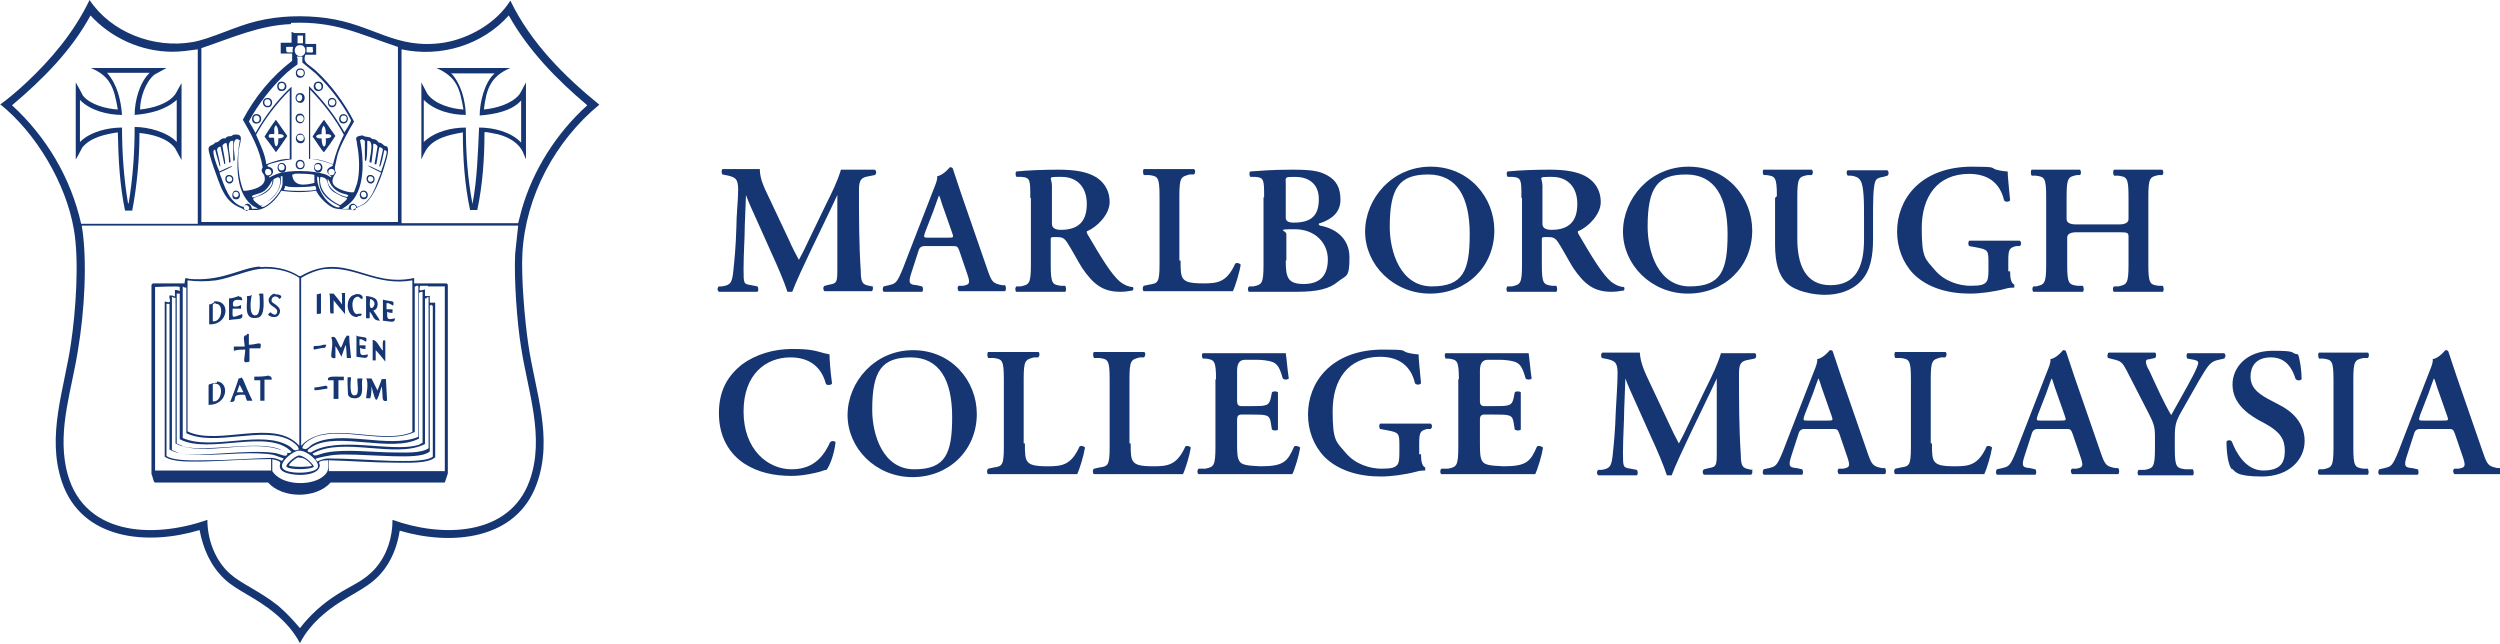 <?xml version="1.0" encoding="utf-8"?>
<svg xmlns="http://www.w3.org/2000/svg" fill="none" height="60" viewBox="0 0 233 60" width="233">
<g clip-path="url(#clip0_637_1038)">
<path d="M7.619 21.028C8.179 24.392 7.843 29.159 7.283 32.523C6.723 36.224 5.378 39.869 6.163 43.626C7.507 49.963 14.23 50.243 19.328 48.449C19.328 50.299 20.056 52.262 21.457 53.495C22.465 54.392 24.258 55.121 25.939 56.467C26.667 57.084 27.339 57.813 27.956 58.542C28.908 57.308 30.084 56.243 31.429 55.402C32.718 54.561 33.95 54.168 35.014 52.935C36.079 51.701 36.583 50.075 36.583 48.449C41.065 50.075 47.452 50.075 49.356 44.804C50.813 40.766 49.188 36.449 48.572 32.411C48.18 30.056 47.9 26.019 48.012 23.664C48.124 22.766 48.18 21.925 48.292 21.028H7.619ZM27.171 2.243C24.146 2.355 21.625 3.533 18.768 4.486V20.692H37.087V4.374C33.39 3.14 31.261 1.963 27.115 2.131V2.243H27.171ZM47.452 1.402C44.986 4.206 41.065 5.383 37.423 4.598V20.804H48.292C48.404 20.355 48.516 19.963 48.628 19.514C49.693 15.813 51.877 12.393 54.734 9.813C51.877 7.402 49.244 4.71 47.395 1.402M8.459 1.402C6.667 4.71 3.978 7.402 1.12 9.813C4.314 12.729 6.611 16.598 7.563 20.86H18.432V4.598C17.647 4.71 16.863 4.822 16.079 4.822C13.165 4.822 10.308 3.533 8.347 1.346M0 9.757C0.84 9.14 1.625 8.467 2.353 7.794C4.762 5.551 6.891 3.028 8.347 0C10.364 3.028 14.342 4.542 17.927 3.925C19.608 3.645 22.017 2.411 23.978 1.963C26.051 1.458 28.292 1.402 30.421 1.682C34.846 2.299 36.863 4.654 41.345 3.981C43.754 3.589 46.275 2.131 47.564 0.056C49.468 3.981 52.55 7.065 55.855 9.757C51.765 13.121 48.964 18.28 48.684 23.664C48.572 25.907 48.908 29.888 49.244 32.131C49.861 36.392 51.597 40.766 50.029 45.084C48.124 50.411 41.961 50.86 37.255 49.458C37.031 50.916 36.471 52.374 35.463 53.495C34.062 55.065 32.157 55.514 30.084 57.308C29.244 58.037 28.46 58.935 27.956 59.944C27.395 58.879 26.611 57.981 25.659 57.196C23.866 55.682 22.073 55.065 20.897 53.944C19.608 52.71 18.936 51.14 18.6 49.402C13.782 50.86 7.619 50.355 5.77 44.916C4.314 40.598 5.994 36.28 6.611 32.019C7.059 29.047 7.395 24.336 6.891 21.421C6.163 17.103 3.361 12.393 0 9.701" fill="#153573"/>
<path d="M32.83 19.122C32.662 19.122 32.662 19.514 32.83 19.57C33.334 19.738 33.278 18.953 32.83 19.122ZM22.858 19.122C22.521 19.234 22.858 19.851 23.138 19.57C23.362 19.402 23.138 19.066 22.858 19.122ZM26.555 17.327C26.555 17.439 26.555 17.552 26.443 17.664C26.443 17.832 29.412 17.832 29.468 17.664C29.468 17.552 29.468 17.439 29.356 17.327C28.74 17.439 28.068 17.439 27.451 17.439C26.835 17.439 26.891 17.383 26.555 17.327ZM30.533 16.767C30.533 17.832 32.27 18.449 32.382 18.337C32.662 18.112 32.045 18.112 31.709 17.944C30.701 17.495 30.701 16.654 30.533 16.71V16.767ZM25.379 16.767C25.379 16.767 25.099 17.439 24.65 17.776C24.146 18.168 23.306 18.112 23.53 18.393C23.53 18.505 25.491 17.832 25.379 16.823V16.767ZM29.86 16.486C29.636 17.72 30.701 18.673 31.709 19.122C32.774 18.281 32.27 18.505 31.821 18.281C31.597 18.168 31.317 18 31.093 17.888C30.197 17.215 30.869 16.598 29.86 16.486ZM25.995 16.486C25.827 16.542 25.659 16.598 25.491 16.71C25.491 17.159 25.267 17.552 24.93 17.832C23.978 18.617 22.858 18.168 24.258 19.178C24.875 18.897 25.659 18.281 25.939 17.664C26.051 17.439 26.275 16.542 25.939 16.542M29.636 16.43C29.412 16.43 29.636 18.056 30.757 18.953C31.149 19.29 31.709 19.458 31.653 19.234C31.653 19.122 30.141 18.673 29.805 17.383C29.692 16.935 29.805 16.43 29.636 16.486V16.43ZM26.275 16.43H26.163C26.163 16.542 26.387 17.552 25.323 18.505C24.875 18.897 23.978 19.234 24.482 19.29C24.875 19.29 26.219 18.056 26.331 17.159V16.43M27.395 16.262H27.227C27.34 17.439 28.404 17.271 29.3 17.047V16.318C29.3 16.206 27.62 16.15 27.395 16.206M30.813 15.757C30.477 15.813 30.533 16.43 30.981 16.318C31.317 16.262 31.261 15.645 30.813 15.757ZM24.875 15.757C24.594 15.813 24.65 16.486 25.099 16.318C25.435 16.262 25.323 15.645 24.875 15.757ZM33.782 12.954C33.782 12.954 33.614 13.01 33.558 13.066C33.894 14.692 34.006 17.103 32.998 18.505C32.27 19.514 31.261 19.514 32.494 19.458C32.494 18.953 33.054 18.785 33.278 19.29C34.678 18.897 35.015 17.271 35.519 16.094C33.894 15.309 33.838 15.14 35.519 15.982C35.631 15.645 36.135 14.243 36.023 14.075C36.023 14.075 35.855 13.963 35.799 14.019C35.799 14.075 35.463 15.869 35.351 15.477C35.463 14.972 35.575 14.467 35.687 13.963C35.687 13.795 35.407 13.682 35.351 13.739C35.239 14.243 35.183 14.804 35.071 15.309H34.903L35.183 13.682C35.183 13.514 34.903 13.346 34.791 13.402C34.791 13.963 34.678 14.58 34.623 15.14H34.454C34.342 14.916 35.015 13.01 34.23 13.122C34.23 13.626 34.23 15.421 34.006 14.916V13.122C34.006 13.122 33.838 13.01 33.726 12.954M22.129 12.954C21.457 12.954 22.017 14.86 21.849 14.972H21.737V13.122C20.897 13.01 21.625 14.86 21.457 15.14H21.345C21.345 14.524 21.233 13.963 21.121 13.346C20.953 13.29 20.785 13.458 20.729 13.57C20.729 13.795 21.177 15.645 20.897 15.252C20.785 14.748 20.673 14.187 20.561 13.682C20.393 13.626 20.225 13.851 20.225 13.963C20.225 14.075 20.729 15.925 20.449 15.421C20.337 14.916 20.169 14.467 20.056 13.963C19.552 13.851 20.337 15.757 20.449 15.982C22.073 15.197 22.073 15.365 20.449 16.094C20.897 17.271 21.345 18.953 22.69 19.29C22.914 18.785 23.418 18.953 23.474 19.458C24.482 19.458 23.922 19.458 23.474 19.122C21.849 17.832 22.017 14.916 22.353 13.066C22.353 13.066 22.185 13.01 22.129 12.954ZM28.908 8.411V14.804C29.636 14.804 30.365 15.028 31.037 15.309C31.261 14.355 31.597 13.458 32.045 12.561C31.205 10.991 30.141 9.645 28.908 8.355V8.411ZM27.003 8.411C25.771 9.645 24.706 11.047 23.866 12.561C24.258 13.458 24.706 14.355 24.818 15.309C25.547 15.028 26.219 14.804 27.003 14.804V8.411ZM27.732 5.383V6C27.395 6.224 27.059 6.505 26.779 6.729C25.435 7.963 24.034 9.701 23.194 11.327C23.418 11.664 23.642 12.056 23.81 12.393C24.706 10.823 25.827 9.309 27.171 8.075V14.86C26.779 14.86 25.211 15.197 24.986 15.365C24.706 15.589 25.379 15.477 25.435 15.869C25.547 16.43 24.93 16.374 25.099 16.542C25.323 16.43 25.547 16.318 25.827 16.206C27.003 15.813 29.188 15.869 30.365 16.262C30.645 16.374 30.925 16.654 30.869 16.43C30.757 16.374 30.701 16.262 30.589 16.206C30.197 15.589 31.149 15.533 31.037 15.365C30.869 15.197 29.188 14.748 28.796 14.804V8.019C30.085 9.309 31.205 10.767 32.102 12.337C32.214 12.168 32.718 11.383 32.718 11.215C31.933 9.645 30.701 8.075 29.412 6.841C29.02 6.505 28.572 6.168 28.18 5.832V5.271H27.676V5.383H27.732ZM28.572 4.374C28.572 4.542 28.572 4.71 28.572 4.879C29.188 4.879 29.244 5.047 29.132 4.374H28.46H28.516H28.572ZM26.667 4.374C26.667 4.991 26.667 4.879 27.284 4.879C27.171 4.262 27.676 4.374 26.667 4.374ZM27.956 4.206C27.227 4.206 27.34 5.383 28.124 5.215C28.628 5.103 28.572 4.15 27.956 4.206ZM27.732 3.309V4.038H28.236V3.309H27.732ZM27.451 3.084H28.46V4.094H29.468V5.103H28.46C28.18 5.888 28.74 5.944 29.468 6.617C30.869 7.907 32.102 9.589 32.998 11.327C32.494 12.168 31.765 13.458 31.485 14.355C31.373 14.748 31.317 15.14 31.205 15.589C31.205 15.757 31.205 15.925 31.317 16.094C31.317 16.15 30.757 16.71 31.093 17.215C31.373 17.664 32.774 18.056 32.998 17.888L33.278 17.103C33.558 16.038 33.502 14.58 33.278 13.458C33.278 12.954 32.886 12.729 33.782 12.617C34.118 12.841 34.454 12.673 34.678 12.954C35.127 12.954 35.239 13.234 35.295 13.29C35.687 13.29 35.687 13.626 36.023 13.626C36.415 13.851 35.911 15.14 35.799 15.589C35.519 16.542 34.847 18.281 34.118 18.897C33.726 19.234 33.278 19.29 32.886 19.57C32.27 19.458 31.765 19.57 31.149 19.402C30.533 19.178 29.748 18.393 29.468 17.776C28.404 17.944 27.34 17.944 26.219 17.776C25.771 18.561 24.93 19.458 23.978 19.57H22.746C22.521 19.346 22.297 19.346 22.241 19.29C21.401 18.897 21.009 18.337 20.617 17.495C20.393 16.991 19.384 14.243 19.44 13.851C19.44 13.514 19.888 13.57 20.056 13.29C20.561 13.234 20.449 12.841 21.009 12.897C21.177 12.617 21.513 12.729 21.569 12.673C21.569 12.673 21.681 12.617 21.737 12.561C22.858 12.393 22.353 13.178 22.241 14.075C22.129 15.309 22.241 16.654 22.69 17.776C22.802 17.832 24.986 17.608 24.65 16.43C24.65 16.206 24.202 16.038 24.482 15.589C24.202 13.907 23.474 12.617 22.634 11.159C23.754 9.028 25.323 7.122 27.227 5.664V4.991H26.163V3.982H27.171V2.972" fill="#153573"/>
<path d="M9.972 6.785C10.925 7.85 11.261 9.308 11.373 10.71C10.084 10.71 8.404 10.318 7.451 9.308V13.234C8.404 12.28 10.028 11.888 11.373 11.888C11.373 14.243 11.541 16.654 11.933 18.953H11.989C12.381 16.598 12.549 14.243 12.549 11.832C13.782 11.832 15.575 12.28 16.471 13.234V9.308C15.406 10.262 13.95 10.598 12.549 10.71C12.549 9.421 12.998 7.682 13.95 6.785H10.028M8.348 6.336H15.519C15.126 6.561 14.79 6.729 14.398 6.953C13.558 7.626 13.054 9.14 13.054 10.206C14.174 10.093 15.687 9.701 16.359 8.748C16.527 8.411 16.751 8.075 16.919 7.738V14.916C16.695 14.523 16.527 14.187 16.303 13.794C15.575 12.841 14.118 12.505 12.998 12.393C12.998 14.804 12.773 17.271 12.325 19.626H11.653C11.149 17.215 11.037 14.804 10.981 12.336C9.86 12.505 8.46 12.785 7.675 13.738C7.451 14.131 7.283 14.523 7.059 14.86V7.682C7.283 8.075 7.507 8.467 7.731 8.916C8.404 9.757 9.916 10.149 10.981 10.206C10.645 8.299 10.364 7.121 8.46 6.336" fill="#153573"/>
<path d="M42.017 6.785C42.969 7.794 43.362 9.308 43.418 10.71C42.073 10.71 40.505 10.318 39.496 9.308V13.234C40.505 12.28 42.017 11.888 43.418 11.888C43.418 14.299 43.586 16.654 44.034 19.009C44.482 16.654 44.538 14.243 44.65 11.888C45.995 11.888 47.619 12.28 48.572 13.29V9.364C47.675 10.374 46.051 10.654 44.706 10.766C44.706 9.589 45.154 7.626 46.107 6.841H42.129M40.449 6.336H47.563C45.715 7.121 45.322 8.299 45.098 10.206C46.219 10.093 47.675 9.701 48.404 8.804C48.628 8.467 48.796 8.075 49.02 7.682V14.804C48.796 14.636 48.852 13.178 46.387 12.505C46.219 12.505 45.21 12.224 45.154 12.336C45.154 14.748 44.986 17.215 44.482 19.57H43.81C43.306 17.215 43.138 14.748 43.138 12.336C41.905 12.561 40.449 12.841 39.72 13.963C39.552 14.243 39.384 14.579 39.272 14.86V7.682C39.44 8.019 39.664 8.411 39.832 8.748C40.505 9.701 42.073 10.149 43.194 10.206C42.858 8.243 42.577 7.178 40.672 6.336" fill="#153573"/>
<path d="M27.899 6.505C27.675 6.505 27.563 6.953 27.899 7.065C28.404 7.29 28.516 6.392 27.899 6.505ZM27.843 6.392C28.628 6.224 28.572 7.402 27.843 7.234C27.507 7.178 27.451 6.505 27.843 6.392Z" fill="#153573"/>
<path d="M26.219 7.739C25.939 7.739 25.882 8.187 26.107 8.299C26.611 8.524 26.723 7.682 26.219 7.739ZM26.107 7.626C26.891 7.458 26.891 8.636 26.107 8.467C25.77 8.411 25.714 7.739 26.107 7.626Z" fill="#153573"/>
<path d="M29.636 7.739C29.244 7.739 29.356 8.411 29.748 8.355C30.084 8.355 30.028 7.682 29.636 7.739ZM29.524 7.626C30.196 7.458 30.308 8.355 29.804 8.468C29.132 8.636 29.076 7.739 29.524 7.626Z" fill="#153573"/>
<path d="M27.956 8.804C27.508 8.804 27.564 9.533 27.956 9.421C28.236 9.365 28.236 8.804 27.956 8.804ZM27.844 8.692C28.516 8.524 28.572 9.533 28.012 9.589C27.451 9.589 27.395 8.804 27.844 8.692Z" fill="#153573"/>
<path d="M24.874 9.252C24.538 9.252 24.538 9.925 24.986 9.869C25.322 9.869 25.322 9.196 24.874 9.252ZM24.818 9.14C25.491 9.028 25.491 9.869 25.098 9.981C24.426 10.149 24.314 9.252 24.818 9.14Z" fill="#153573"/>
<path d="M30.925 9.252C30.645 9.252 30.532 9.701 30.813 9.813C31.317 10.037 31.429 9.196 30.925 9.252ZM30.813 9.14C31.541 8.972 31.541 10.149 30.813 9.981C30.477 9.869 30.477 9.252 30.813 9.14Z" fill="#153573"/>
<path d="M27.844 10.766C27.676 10.766 27.564 11.215 27.844 11.327C28.404 11.607 28.516 10.598 27.844 10.766ZM27.844 10.598C28.516 10.486 28.516 11.439 28.012 11.495C27.451 11.495 27.395 10.71 27.844 10.598Z" fill="#153573"/>
<path d="M23.866 10.766C23.53 10.766 23.53 11.439 23.978 11.383C24.314 11.327 24.258 10.71 23.866 10.766ZM23.754 10.654C24.426 10.486 24.538 11.383 24.034 11.495C23.362 11.664 23.362 10.766 23.754 10.654Z" fill="#153573"/>
<path d="M31.989 10.766C31.709 10.766 31.653 11.215 31.877 11.327C32.381 11.551 32.493 10.71 31.989 10.766ZM31.877 10.654C32.605 10.486 32.605 11.664 31.877 11.495C31.485 11.383 31.541 10.766 31.877 10.654Z" fill="#153573"/>
<path d="M25.715 11.663C25.379 12 25.715 12.448 25.491 12.505C25.491 12.505 24.986 12.392 25.043 12.729C25.043 12.953 25.491 12.729 25.547 12.897C25.547 13.962 25.995 13.794 25.939 12.897C26.611 12.897 26.611 12.448 25.939 12.505C25.939 12.168 25.939 11.944 25.715 11.663ZM25.715 11.159C26.051 11.663 26.443 12.168 26.779 12.673C26.443 13.177 26.107 13.682 25.715 14.187C25.379 13.682 24.986 13.177 24.65 12.729C24.986 12.224 25.323 11.663 25.715 11.159Z" fill="#153573"/>
<path d="M30.196 11.663C29.972 11.944 29.972 12.112 29.972 12.505C29.3 12.505 29.3 12.953 29.972 12.897C29.972 13.906 30.476 13.906 30.364 12.897C31.037 12.897 31.037 12.448 30.364 12.505C30.364 12.168 30.364 11.944 30.14 11.663H30.196ZM30.196 11.159C30.532 11.663 30.925 12.168 31.261 12.673C30.925 13.177 30.588 13.682 30.196 14.187C30.084 14.187 29.244 12.841 29.132 12.729C29.468 12.224 29.804 11.663 30.196 11.159Z" fill="#153573"/>
<path d="M27.9 12.561C27.62 12.561 27.564 13.009 27.9 13.122C28.404 13.346 28.516 12.449 27.9 12.561ZM27.956 12.449C28.46 12.449 28.572 13.234 28.124 13.346C27.451 13.458 27.395 12.505 27.956 12.449Z" fill="#153573"/>
<path d="M27.955 15.028C27.563 15.028 27.619 15.757 28.067 15.645C28.404 15.589 28.348 14.972 27.955 15.028ZM27.843 14.916C28.46 14.748 28.572 15.645 28.123 15.757C27.451 15.925 27.395 15.028 27.843 14.916Z" fill="#153573"/>
<path d="M26.107 15.308C25.882 15.364 25.882 15.981 26.331 15.869C26.667 15.813 26.555 15.14 26.107 15.308ZM26.163 15.196C26.779 15.084 26.835 16.037 26.331 16.093C25.77 16.093 25.714 15.308 26.163 15.196Z" fill="#153573"/>
<path d="M29.524 15.309C29.188 15.365 29.3 15.981 29.692 15.869C30.029 15.813 29.973 15.196 29.524 15.309ZM29.524 15.196C30.309 15.028 30.141 16.318 29.524 16.038C29.132 15.869 29.244 15.252 29.524 15.196Z" fill="#153573"/>
<path d="M21.345 16.43C21.009 16.43 21.065 17.047 21.457 16.934C21.737 16.878 21.681 16.43 21.345 16.43ZM21.233 16.318C21.849 16.205 21.905 16.991 21.457 17.103C20.953 17.159 20.841 16.43 21.233 16.318Z" fill="#153573"/>
<path d="M34.51 16.43C34.174 16.43 34.23 17.047 34.622 16.934C34.902 16.878 34.846 16.43 34.51 16.43ZM34.398 16.318C35.014 16.205 35.07 16.991 34.622 17.103C34.118 17.159 34.006 16.43 34.398 16.318Z" fill="#153573"/>
<path d="M21.905 17.888C21.569 17.944 21.793 18.561 22.129 18.337C22.353 18.224 22.241 17.776 21.905 17.888ZM21.905 17.776C22.521 17.664 22.521 18.729 21.905 18.561C21.569 18.561 21.569 17.832 21.905 17.776Z" fill="#153573"/>
<path d="M33.782 17.888C33.502 18 33.67 18.505 34.006 18.392C34.286 18.28 34.118 17.776 33.782 17.888ZM33.782 17.776C34.342 17.663 34.454 18.448 34.006 18.561C33.446 18.673 33.39 17.888 33.782 17.776Z" fill="#153573"/>
<path d="M25.378 42.841V43.907C26.219 45.252 28.908 45.309 30.028 44.468C30.701 43.963 30.588 43.682 30.588 42.897C29.412 42.897 29.804 43.234 29.804 43.346C29.804 44.58 26.555 44.411 26.163 43.739C25.826 43.178 26.667 43.066 25.322 42.785H25.378V42.841ZM27.843 42C27.339 42 25.995 43.066 26.331 43.626C26.667 44.243 29.524 44.187 29.636 43.514C29.748 42.953 28.572 41.944 27.843 42ZM40.281 28.374C40.281 28.374 40.168 28.374 40.056 28.486V42.056C40.056 42.168 39.44 42.393 39.328 42.393C37.703 42.785 33.334 42.224 31.205 42.393C30.981 42.393 29.412 42.673 29.412 42.785C29.412 42.897 29.524 42.897 29.58 43.01C29.58 43.01 30.084 42.729 30.588 42.729C32.549 42.729 34.566 42.897 36.527 42.953C37.591 42.953 39.664 43.066 40.337 42.561V28.486H40.224V28.374H40.281ZM15.518 28.374V42.505C16.303 43.01 18.207 42.897 19.328 42.897C21.289 42.897 23.305 42.729 25.266 42.673C25.77 42.673 26.219 42.953 26.275 42.953C26.275 42.953 26.387 42.841 26.443 42.729L25.49 42.393C23.698 42.056 20.896 42.393 18.992 42.393C18.039 42.393 16.583 42.393 15.798 41.888V28.318H15.462M39.776 27.813H39.608V41.383C36.919 42.785 31.933 40.654 29.132 42.281C29.3 42.673 29.748 42.281 30.476 42.168C32.269 41.832 34.846 42.168 36.695 42.168C37.647 42.168 39.216 42.281 39.944 41.776V27.701H39.776M16.023 27.813V41.944C16.247 42.056 16.471 42.112 16.695 42.224C18.488 42.673 23.137 41.832 25.658 42.224C26.219 42.337 26.779 42.729 26.779 42.224C23.978 40.598 18.992 42.729 16.359 41.327V27.757C16.247 27.757 16.134 27.757 16.023 27.645M16.471 27.253V41.327C16.695 41.439 16.919 41.495 17.087 41.608C19.16 42.168 23.642 41.103 25.826 41.776C26.387 41.944 26.835 42.449 27.171 42.112C25.042 39.869 19.496 42.393 16.751 40.935V27.365H16.415M39.384 27.196C39.272 27.196 39.16 27.196 39.048 27.309V40.879C36.471 42.224 31.485 40.206 29.132 41.608C28.74 41.832 28.404 42.112 28.964 42.168C31.429 40.598 36.471 42.168 38.88 41.495C39.048 41.495 39.216 41.327 39.384 41.271V27.14V27.196ZM38.768 26.692H38.656V40.262C35.967 41.495 32.101 39.757 29.412 40.711C29.02 40.879 28.18 41.327 28.18 41.776C28.628 42 28.74 41.664 29.076 41.439C31.653 39.925 36.191 41.888 38.992 40.711V26.636H38.768V26.692ZM17.031 26.692V40.823C19.832 42.056 24.426 39.981 27.003 41.608C27.339 41.832 27.339 42.112 27.843 41.888C27.843 41.552 27.339 41.215 27.059 41.047C24.538 39.645 20.056 41.664 17.367 40.374V26.804C17.255 26.804 17.143 26.804 17.031 26.692ZM39.888 26.636H39.16C38.992 27.196 39.16 27.084 39.608 26.972V27.589C39.776 27.589 39.944 27.589 40.056 27.589V28.206C40.224 28.206 40.392 28.206 40.561 28.206V42.617C39.888 43.234 37.928 43.122 36.863 43.122C34.79 43.122 32.717 42.953 30.645 42.897V43.907H41.457V26.692H39.888M14.454 26.636V43.851H25.266V42.785C23.193 42.785 21.121 42.953 19.048 43.01C17.927 43.01 16.134 43.122 15.35 42.561V28.094C16.191 28.374 15.686 27.813 15.798 27.533C15.966 27.533 16.134 27.533 16.303 27.645V27.028C16.471 27.028 16.583 27.028 16.751 27.14V26.748C16.695 26.636 14.678 26.748 14.398 26.748M30.476 25.066C29.748 25.066 28.684 25.514 28.067 25.907V41.552C30.42 38.972 35.406 41.552 38.432 40.262V26.131C35.126 26.692 33.166 24.841 30.476 25.066ZM24.202 25.066C23.081 25.178 21.513 25.907 20.112 26.131C19.216 26.243 18.319 26.243 17.479 26.131V40.206C20.336 41.608 25.602 38.916 27.899 41.552V25.907C26.891 25.178 25.434 24.953 24.202 25.066ZM24.258 24.897C25.49 24.785 26.891 25.066 27.899 25.738H28.011C32.157 23.327 34.342 26.86 38.6 25.907V26.411C39.608 26.411 40.617 26.411 41.625 26.411C41.625 26.411 41.625 26.411 41.737 26.524V44.131C41.625 44.411 41.569 44.692 41.457 44.972H30.813C29.468 46.486 26.331 46.486 24.986 44.972H14.454C14.286 44.972 14.23 44.355 14.118 44.187V26.524C14.118 26.524 14.174 26.524 14.23 26.411C15.238 26.411 16.191 26.411 17.199 26.411C17.311 25.626 17.143 26.019 18.095 26.019C20.896 26.131 22.521 24.953 24.202 24.841" fill="#153573"/>
<path d="M31.821 27.309H32.157C32.157 27.982 32.157 28.654 32.157 29.271C32.157 29.271 31.149 28.094 31.093 27.982V29.215H30.813C30.701 29.103 30.813 27.645 30.701 27.365H31.093C31.373 27.701 31.653 28.038 31.877 28.374V27.421" fill="#153573"/>
<path d="M24.202 27.364H24.538C24.538 27.925 24.762 29.439 24.034 29.607C22.633 29.888 23.081 28.43 23.025 27.589C23.193 27.589 23.361 27.589 23.474 27.476C23.361 27.869 23.137 29.551 23.866 29.383C24.314 29.271 24.202 28.037 24.202 27.701C24.202 27.364 24.034 27.42 24.202 27.364Z" fill="#153573"/>
<path d="M29.804 27.365H29.916V29.215C29.916 29.215 29.524 29.327 29.524 29.215V27.421C29.636 27.421 29.748 27.421 29.86 27.309" fill="#153573"/>
<path d="M25.603 27.42C25.939 27.42 26.499 27.532 26.051 27.869C25.659 27.364 25.21 27.757 25.323 28.093C25.323 28.262 26.443 28.598 25.995 29.327C25.715 29.776 24.986 29.439 24.986 29.327C24.986 29.327 25.098 29.159 25.21 29.103C25.21 29.103 25.715 29.607 25.827 29.103C25.939 28.598 24.986 28.598 25.042 27.925C25.042 27.701 25.378 27.364 25.603 27.364" fill="#153573"/>
<path d="M33.11 27.421C33.838 27.308 33.894 27.813 33.726 27.869C33.614 27.869 33.502 27.701 33.39 27.645C32.606 27.645 32.774 29.159 33.222 29.271C33.334 29.271 33.95 29.103 33.614 29.439C33.502 29.439 33.39 29.439 33.278 29.551C32.157 29.551 32.157 27.589 33.054 27.477" fill="#153573"/>
<path d="M34.51 27.869C34.286 29.215 34.958 28.654 34.902 28.262C34.902 28.093 34.678 27.869 34.51 27.869ZM34.062 27.589C34.342 27.589 34.902 27.701 35.07 27.925C35.294 28.206 35.239 28.879 34.79 28.935C35.014 29.271 35.239 29.552 35.407 29.888C34.734 29.888 34.846 29.439 34.454 29.047V29.664H34.118V27.645" fill="#153573"/>
<path d="M22.297 27.645C22.577 27.645 22.577 27.925 22.577 27.981C22.577 28.038 21.513 27.645 21.737 28.542C22.129 28.654 22.409 28.43 22.465 28.43V28.766C22.465 28.766 21.737 28.766 21.681 28.766C21.681 29.664 21.513 29.664 22.577 29.271C22.689 29.888 22.185 29.664 21.345 29.832V27.813C21.625 27.813 21.961 27.701 22.241 27.589" fill="#153573"/>
<path d="M35.687 27.925C36.471 28.149 36.807 27.925 36.639 28.486C36.415 28.374 36.247 28.206 36.023 28.262V28.822H36.583V29.159C36.415 29.159 36.247 29.159 36.079 29.047C36.079 29.776 36.079 29.832 36.807 29.663C36.807 30.168 36.415 29.944 35.687 29.888V27.869" fill="#153573"/>
<path d="M20.112 28.262C20 28.262 19.944 28.262 19.832 28.374V29.944C20.729 30.056 20.897 28.262 20.112 28.318V28.262ZM19.944 28.093C21.569 27.925 21.289 30.336 19.496 30.224V28.374C19.664 28.374 19.832 28.262 20 28.149H19.944V28.093Z" fill="#153573"/>
<path d="M22.97 31.122H23.194C23.194 31.458 23.194 31.794 23.194 32.131C23.978 32.131 24.482 31.682 24.258 32.467H23.25V33.701C22.521 33.925 22.801 33.589 22.857 32.58C22.521 32.58 22.185 32.58 21.793 32.692V32.299H22.801C22.801 31.738 22.521 31.234 23.026 31.234" fill="#153573"/>
<path d="M32.325 31.29H32.549C32.549 31.962 32.661 32.635 32.717 33.364H32.325C32.213 31.794 32.325 31.85 31.821 33.252C31.653 32.916 31.485 32.579 31.261 32.243V33.364C31.261 33.364 30.925 33.477 30.869 33.196C30.869 32.691 31.093 31.906 30.869 31.458C31.317 31.177 31.373 31.85 31.765 32.411C31.933 32.243 32.101 31.458 32.269 31.402V31.29H32.325Z" fill="#153573"/>
<path d="M33.166 31.29C33.95 31.514 34.286 31.29 34.118 31.851C33.894 31.739 33.726 31.57 33.502 31.626V32.187H34.062C34.062 32.355 34.062 32.411 34.062 32.524C33.894 32.524 33.726 32.524 33.558 32.411C33.558 33.084 33.558 33.197 34.286 33.028C34.286 33.533 33.894 33.309 33.221 33.253V31.234" fill="#153573"/>
<path d="M34.734 31.682C35.127 31.682 35.351 32.355 35.687 32.691C35.687 32.523 35.575 31.346 35.911 31.794V33.701C35.631 33.364 35.351 32.972 35.014 32.635V33.589C34.902 33.589 34.846 33.589 34.734 33.589C34.734 33.477 34.734 32.019 34.734 31.738" fill="#153573"/>
<path d="M30.084 32.131H30.42L30.308 32.411C29.972 32.411 29.636 32.523 29.3 32.58C29.188 32.58 29.188 32.299 29.3 32.243C29.58 32.243 29.86 32.243 30.14 32.131" fill="#153573"/>
<path d="M25.042 35.047C25.378 35.047 25.322 35.383 25.322 35.383H24.65V37.346H24.258V35.439H23.698V35.103C24.146 35.103 24.65 35.103 25.098 34.991L25.042 35.047Z" fill="#153573"/>
<path d="M31.653 35.103H32.045V35.439H31.541C31.541 36 31.541 36.561 31.541 37.178H31.093V35.439C30.925 35.439 30.757 35.439 30.589 35.439C30.421 35.047 31.037 35.103 31.597 35.103H31.653Z" fill="#153573"/>
<path d="M32.381 35.159H32.718C32.718 35.327 32.437 37.234 33.222 36.785C33.502 36.617 33.222 35.383 33.334 35.271C33.334 35.271 33.726 35.271 33.782 35.271C33.614 35.888 34.062 37.01 33.166 37.122C32.942 37.122 32.549 37.122 32.437 36.785C32.437 36.617 32.325 35.103 32.437 35.103L32.381 35.159Z" fill="#153573"/>
<path d="M22.353 35.832C22.241 36.056 22.185 36.336 22.073 36.561H22.689L22.353 35.888M22.521 35.215L22.634 35.327C22.914 36 23.194 36.673 23.53 37.346H23.026C22.746 36.785 23.026 36.785 22.521 36.785C21.401 36.785 22.297 37.514 21.457 37.458C21.737 36.729 22.017 36 22.241 35.271C22.241 35.271 22.409 35.271 22.521 35.159" fill="#153573"/>
<path d="M34.622 35.271L35.183 36.392C35.295 36.056 35.463 35.72 35.575 35.327H35.967L36.079 37.346C35.463 37.514 35.743 36.897 35.575 36C35.071 37.626 35.071 37.738 34.622 36C34.622 36.392 34.622 36.729 34.51 37.121H34.118C34.118 37.009 34.398 35.551 34.118 35.271H34.566" fill="#153573"/>
<path d="M20.056 35.719C20.056 35.719 19.944 35.719 19.832 35.832V37.402C20.729 37.57 20.896 35.607 20 35.776H20.056V35.719ZM20.168 35.551C21.401 35.551 21.289 37.738 19.44 37.738V35.888C19.44 35.776 20.112 35.663 20.224 35.663V35.551H20.168Z" fill="#153573"/>
<path d="M30.309 35.944C30.589 35.944 30.533 36.224 30.477 36.224C30.309 36.224 29.356 36.449 29.3 36.336V36.112C29.636 36.112 29.973 36 30.365 35.944" fill="#153573"/>
<path d="M27.843 42.617C27.619 42.617 26.835 43.29 26.947 43.402C27.451 43.57 29.02 43.514 29.076 43.402C28.852 43.066 28.292 42.561 27.9 42.673M27.843 42.449C28.404 42.449 29.3 43.346 29.244 43.514C28.852 43.794 27.003 43.794 26.723 43.514C26.499 43.346 27.507 42.505 27.843 42.449Z" fill="#153573"/>
<path d="M81.233 26.635C81.401 26.635 81.401 27.084 81.233 27.14H76.864C76.751 27.14 76.639 26.747 76.864 26.635L77.312 26.523C77.984 26.411 78.04 26.299 78.04 25.121V18.168C77.592 19.121 77.368 19.626 77.032 20.299L75.575 23.327C75.015 24.505 74.118 26.411 73.838 27.196C73.782 27.196 73.502 27.196 73.39 27.196C73.11 26.299 72.382 24.617 71.99 23.776L70.533 20.523C70.197 19.794 69.693 18.673 69.525 18.168L69.412 21.084C69.412 22.149 69.3 23.663 69.3 25.065C69.3 26.467 69.3 26.467 70.029 26.579L70.589 26.691C70.701 26.804 70.701 27.14 70.589 27.196H67.004C66.835 27.084 66.835 26.804 67.004 26.691H67.284C68.124 26.579 68.236 26.299 68.348 25.233C68.46 24.168 68.572 23.047 68.628 21.252C68.628 20.075 68.796 18.673 68.796 17.663C68.796 16.654 68.516 16.542 67.9 16.374L67.34 16.262C67.228 16.149 67.228 15.813 67.34 15.757H70.813C70.813 16.766 71.317 17.663 71.766 18.617L73.614 22.542C73.726 22.822 74.231 23.832 74.455 24.224C74.735 23.72 75.015 23.159 75.407 22.318L76.976 19.065C77.536 17.944 78.04 16.934 78.376 15.813H81.513C81.681 15.869 81.738 16.205 81.513 16.318L80.953 16.43C80.225 16.542 80.057 16.822 80.057 17.72C80.057 20.243 80.057 22.766 80.225 25.29C80.225 26.411 80.449 26.523 81.009 26.635L81.513 26.747L81.177 26.635H81.233Z" fill="#153573"/>
<path d="M86.164 22.935C85.865 22.935 85.678 23.084 85.603 23.383L84.931 25.458C84.595 26.467 84.819 26.523 85.435 26.579L85.939 26.692C86.052 26.804 86.052 27.14 85.939 27.196H82.354C82.242 27.084 82.242 26.86 82.354 26.692L82.858 26.579C83.362 26.467 83.531 26.355 83.811 25.794C84.035 25.346 84.315 24.617 84.651 23.72L87.004 17.664C87.228 17.103 87.396 16.71 87.34 16.43C87.956 16.318 88.517 15.589 88.517 15.589C88.629 15.589 88.741 15.589 88.797 15.701C89.077 16.486 89.301 17.271 89.581 18.056L92.046 25.178C92.438 26.299 92.55 26.411 93.391 26.579H93.671C93.783 26.748 93.783 27.028 93.671 27.14H89.357C89.245 27.028 89.189 26.748 89.357 26.636H89.749C90.365 26.523 90.421 26.411 90.197 25.682L89.413 23.383C89.245 22.935 89.189 22.935 88.741 22.935H86.164ZM88.349 22.15C88.853 22.15 88.909 22.15 88.741 21.701L88.012 19.626C87.676 18.729 87.62 18.337 87.508 18.224C87.452 18.337 87.284 18.841 87.004 19.626L86.22 21.645C86.052 22.15 86.108 22.15 86.5 22.15H88.349Z" fill="#153573"/>
<path d="M96.023 18.392C96.023 16.766 96.023 16.542 95.183 16.486H94.735C94.623 16.318 94.623 16.037 94.735 15.981C95.799 15.869 97.256 15.813 98.657 15.813C100.057 15.813 101.122 15.981 101.906 16.374C102.802 16.822 103.419 17.663 103.419 18.841C103.419 20.019 102.186 21.196 101.346 21.533C101.234 21.533 101.29 21.701 101.346 21.813C102.69 24.112 103.587 25.57 104.371 26.243C104.875 26.635 105.323 26.748 105.547 26.748C105.659 26.748 105.659 27.028 105.547 27.084C105.323 27.084 105.043 27.196 104.427 27.196C102.802 27.196 101.906 26.523 100.841 24.953C100.393 24.224 99.889 23.271 99.497 22.654C99.161 22.149 98.993 22.093 98.433 22.093C97.872 22.093 97.928 22.093 97.928 22.486V24.673C97.928 26.467 98.096 26.523 98.881 26.635H99.273C99.385 26.804 99.385 27.14 99.273 27.196H94.735C94.623 27.196 94.567 26.804 94.735 26.692H95.127C95.912 26.523 96.079 26.467 96.079 24.673V18.448H96.023V18.392ZM98.04 20.86C98.04 21.233 98.32 21.421 98.881 21.421C100.561 21.421 101.29 20.579 101.29 19.009C101.29 17.439 100.393 16.486 98.937 16.486C97.48 16.486 98.04 16.486 98.04 17.327V20.86Z" fill="#153573"/>
<path d="M110.029 24.28C110.029 25.121 110.029 25.738 110.309 26.018C110.534 26.243 110.814 26.411 112.158 26.411C113.503 26.411 114.343 26.299 115.127 24.561C115.296 24.448 115.576 24.561 115.632 24.673C115.52 25.402 115.127 26.691 114.903 27.14H106.612C106.5 27.14 106.444 26.747 106.612 26.635L107.116 26.523C107.9 26.411 108.069 26.355 108.069 24.617V18.28C108.069 16.486 107.9 16.43 107.116 16.318H106.612C106.5 16.149 106.5 15.813 106.612 15.757H111.262C111.43 15.813 111.43 16.149 111.262 16.262H110.87C110.085 16.486 109.917 16.486 109.917 18.28V24.28H110.029Z" fill="#153573"/>
<path d="M117.816 18.392C117.816 16.766 117.816 16.542 116.976 16.486H116.528C116.416 16.318 116.416 16.037 116.528 15.981C117.312 15.925 118.545 15.813 120.393 15.813C122.242 15.813 122.97 15.925 123.755 16.374C124.539 16.822 124.931 17.495 124.931 18.617C124.931 19.738 124.203 20.411 123.026 20.804C122.97 20.804 122.914 20.804 122.914 20.916C122.914 21.028 122.914 20.916 123.026 21.028C124.315 21.252 125.771 22.093 125.771 24C125.771 25.906 125.491 25.626 124.707 26.243C123.923 26.916 122.802 27.196 120.841 27.196H116.416C116.304 27.196 116.248 26.804 116.416 26.692H116.808C117.592 26.523 117.76 26.467 117.76 24.673V18.392H117.816ZM119.833 20.299C119.833 20.598 120.076 20.748 120.561 20.748C122.186 20.748 122.914 20.131 122.914 18.561C122.914 16.991 121.794 16.486 120.729 16.486C119.665 16.486 119.833 16.486 119.833 17.215V20.299ZM119.833 24.28C119.833 25.85 120.001 26.467 121.514 26.467C123.026 26.467 123.755 25.682 123.755 24.168C123.755 22.654 122.578 21.364 120.673 21.364C118.769 21.364 119.889 21.477 119.889 21.813V24.28H119.833Z" fill="#153573"/>
<path d="M139.273 21.477C139.273 24.841 136.696 27.364 133.279 27.364C129.862 27.364 127.229 24.673 127.229 21.589C127.229 18.505 129.75 15.533 133.335 15.533C136.921 15.533 139.273 18.392 139.273 21.477ZM129.525 21.14C129.525 23.495 130.534 26.692 133.447 26.692C136.36 26.692 136.977 25.234 136.977 21.813C136.977 18.392 135.8 16.262 133.111 16.262C130.422 16.262 129.525 17.495 129.525 21.14Z" fill="#153573"/>
<path d="M141.795 18.392C141.795 16.766 141.795 16.542 140.954 16.486H140.506C140.394 16.318 140.394 16.037 140.506 15.981C141.57 15.869 143.027 15.813 144.428 15.813C145.828 15.813 146.893 15.981 147.677 16.374C148.573 16.822 149.19 17.663 149.19 18.841C149.19 20.019 147.957 21.196 147.117 21.533C147.005 21.533 147.061 21.701 147.117 21.813C148.461 24.112 149.358 25.57 150.142 26.243C150.646 26.635 151.094 26.748 151.318 26.748C151.43 26.748 151.43 27.028 151.318 27.084C151.094 27.084 150.814 27.196 150.198 27.196C148.573 27.196 147.677 26.523 146.612 24.953C146.164 24.224 145.66 23.271 145.268 22.654C144.932 22.149 144.764 22.093 144.203 22.093C143.643 22.093 143.699 22.093 143.699 22.486V24.673C143.699 26.467 143.867 26.523 144.652 26.635H145.044C145.156 26.804 145.156 27.14 145.044 27.196H140.506C140.394 27.196 140.338 26.804 140.506 26.692H140.898C141.682 26.523 141.851 26.467 141.851 24.673V18.448H141.795V18.392ZM143.755 20.86C143.755 21.233 144.035 21.421 144.596 21.421C146.276 21.421 147.005 20.579 147.005 19.009C147.005 17.439 146.108 16.486 144.652 16.486C143.195 16.486 143.755 16.486 143.755 17.327V20.86Z" fill="#153573"/>
<path d="M163.307 21.477C163.307 24.841 160.73 27.364 157.313 27.364C153.895 27.364 151.262 24.673 151.262 21.589C151.262 18.505 153.783 15.533 157.369 15.533C160.954 15.533 163.307 18.392 163.307 21.477ZM153.559 21.14C153.559 23.495 154.568 26.692 157.481 26.692C160.394 26.692 161.01 25.234 161.01 21.813C161.01 18.392 159.834 16.262 157.145 16.262C154.456 16.262 153.559 17.495 153.559 21.14Z" fill="#153573"/>
<path d="M165.604 18.28C165.604 16.486 165.436 16.43 164.652 16.318H164.372C164.26 16.149 164.26 15.869 164.372 15.813H168.853C168.966 15.869 169.022 16.149 168.853 16.318H168.461C167.677 16.486 167.509 16.542 167.509 18.336V22.262C167.509 24.617 168.237 26.579 170.59 26.579C172.943 26.579 173.727 24.897 173.727 22.318V20.187C173.727 18.897 173.727 17.327 173.391 16.822C173.223 16.542 172.943 16.43 172.551 16.374H172.215C172.047 16.206 172.103 15.869 172.215 15.869H175.912C176.024 15.981 176.08 16.206 175.912 16.374L175.52 16.486C175.184 16.542 174.904 16.598 174.792 16.878C174.568 17.383 174.568 18.897 174.568 20.243V22.262C174.568 23.832 174.344 25.233 173.447 26.187C172.551 27.14 171.262 27.477 170.086 27.477C168.91 27.477 167.341 27.14 166.557 26.411C165.772 25.682 165.436 24.505 165.436 22.766V18.448L165.604 18.28Z" fill="#153573"/>
<path d="M187.341 25.346C187.341 25.963 187.453 26.411 187.733 26.523V26.804C187.565 26.804 187.229 26.804 186.893 26.916C185.828 27.196 184.54 27.364 183.587 27.364C181.515 27.364 179.61 26.804 178.321 25.514C177.313 24.449 176.809 23.047 176.809 21.589C176.809 20.131 177.313 18.673 178.377 17.551C179.61 16.262 181.459 15.533 183.811 15.533C186.164 15.533 185.492 15.645 186.052 15.813C186.445 15.925 186.949 15.981 187.117 15.981C187.117 16.486 187.229 17.383 187.341 18.673C187.229 18.841 186.893 18.841 186.781 18.673C186.389 16.991 185.212 16.206 183.531 16.206C180.506 16.206 179.106 18.392 179.106 21.252C179.106 24.112 179.442 24.112 180.338 25.178C181.234 26.243 182.635 26.636 183.643 26.636C184.652 26.636 184.932 26.523 185.156 26.243C185.268 26.075 185.324 25.794 185.324 25.178V24.561C185.324 23.327 185.324 23.271 184.148 23.047L183.531 22.935C183.419 22.822 183.419 22.542 183.531 22.43H188.237C188.405 22.542 188.405 22.822 188.237 22.935H187.901C187.285 23.103 187.173 23.215 187.173 24.28V25.29H187.341V25.346Z" fill="#153573"/>
<path d="M193.56 21.645C192.962 21.645 192.663 21.813 192.663 22.149V24.673C192.663 26.467 192.831 26.523 193.616 26.635H194.12C194.232 26.804 194.232 27.14 194.12 27.196H189.526C189.414 27.196 189.358 26.804 189.526 26.692H189.75C190.534 26.523 190.703 26.467 190.703 24.673V18.336C190.703 16.542 190.534 16.486 189.75 16.374H189.358C189.246 16.262 189.246 15.869 189.358 15.813H193.84C193.952 15.869 194.008 16.206 193.84 16.318H193.56C192.775 16.486 192.607 16.542 192.607 18.336V20.411C192.607 20.748 192.906 20.916 193.504 20.916H197.481C198.079 20.916 198.378 20.748 198.378 20.411V18.336C198.378 16.542 198.21 16.486 197.425 16.374H197.033C196.921 16.262 196.921 15.869 197.033 15.813H201.515C201.627 15.869 201.683 16.206 201.515 16.318H201.179C200.395 16.486 200.226 16.542 200.226 18.336V24.673C200.226 26.467 200.395 26.523 201.179 26.635H201.571C201.683 26.804 201.683 27.14 201.571 27.196H197.033C196.921 27.196 196.865 26.804 197.033 26.692H197.425C198.21 26.523 198.378 26.467 198.378 24.673V22.149C198.378 21.701 198.378 21.645 197.481 21.645H193.504H193.56Z" fill="#153573"/>
<path d="M77.536 35.776C77.424 35.888 77.088 35.944 76.975 35.776C76.695 34.71 75.911 33.309 73.67 33.309C71.429 33.309 69.3 34.822 69.3 38.355C69.3 41.888 71.541 43.738 73.782 43.738C76.023 43.738 76.864 42.28 77.368 41.215C77.536 41.047 77.816 41.103 77.872 41.215C77.76 42.337 77.312 43.458 77.031 43.794C76.808 43.794 76.639 43.907 76.415 43.963C76.023 44.075 74.847 44.355 73.782 44.355C72.102 44.355 70.645 44.019 69.412 43.234C68.012 42.337 67.003 40.766 67.003 38.523C67.003 36.28 67.9 34.991 69.132 33.981C70.421 33.028 72.102 32.523 73.838 32.523C75.575 32.523 75.967 32.692 76.808 32.916L77.312 33.028C77.312 33.421 77.368 34.43 77.536 35.664V35.776Z" fill="#153573"/>
<path d="M91.038 38.58C91.038 41.944 88.461 44.468 85.043 44.468C81.626 44.468 78.993 41.776 78.993 38.692C78.993 35.608 81.514 32.636 85.099 32.636C88.685 32.636 91.038 35.496 91.038 38.58ZM81.29 38.187C81.29 40.542 82.298 43.739 85.211 43.739C88.124 43.739 88.741 42.281 88.741 38.86C88.741 35.44 87.564 33.309 84.875 33.309C82.186 33.309 81.29 34.542 81.29 38.187Z" fill="#153573"/>
<path d="M95.519 41.327C95.519 42.168 95.519 42.785 95.799 43.065C96.023 43.29 96.303 43.458 97.648 43.458C98.993 43.458 99.833 43.346 100.617 41.607C100.785 41.495 101.065 41.608 101.121 41.72C101.009 42.449 100.617 43.738 100.393 44.187H92.102C91.99 44.187 91.934 43.794 92.102 43.682L92.606 43.57C93.39 43.458 93.558 43.402 93.558 41.663V35.327C93.558 33.533 93.39 33.477 92.606 33.364H92.102C91.99 33.196 91.99 32.86 92.102 32.804H96.752C96.92 32.804 96.92 33.196 96.752 33.308H96.359C95.575 33.533 95.407 33.533 95.407 35.327V41.327H95.519Z" fill="#153573"/>
<path d="M105.379 41.327C105.379 42.168 105.379 42.785 105.66 43.065C105.884 43.29 106.164 43.458 107.508 43.458C108.853 43.458 109.693 43.346 110.478 41.607C110.646 41.495 110.926 41.608 110.982 41.72C110.87 42.449 110.478 43.738 110.253 44.187H101.962C101.85 44.187 101.794 43.794 101.962 43.682L102.466 43.57C103.251 43.458 103.419 43.402 103.419 41.663V35.327C103.419 33.533 103.251 33.477 102.466 33.364H101.962C101.85 33.196 101.85 32.86 101.962 32.804H106.612C106.78 32.804 106.78 33.196 106.612 33.308H106.22C105.435 33.533 105.267 33.533 105.267 35.327V41.327H105.379Z" fill="#153573"/>
<path d="M113.335 35.383C113.335 33.589 113.167 33.533 112.382 33.421H112.102C111.99 33.252 111.99 32.972 112.102 32.916H119.833C119.889 33.196 120.001 34.542 120.114 35.271C120.058 35.383 119.721 35.439 119.553 35.271C119.273 34.262 119.049 33.869 118.489 33.701C118.097 33.589 117.593 33.533 117.144 33.533H116.024C115.538 33.533 115.296 33.869 115.296 34.542V37.402C115.296 37.701 115.426 37.851 115.688 37.851H116.528C117.985 37.851 118.265 37.851 118.433 37.122L118.545 36.561C118.657 36.449 118.993 36.449 119.105 36.561V40.038C118.993 40.15 118.713 40.15 118.545 40.038L118.433 39.365C118.321 38.636 118.041 38.636 116.528 38.636H115.688C115.426 38.636 115.296 38.785 115.296 39.084V41.271C115.296 42.168 115.296 42.729 115.576 43.066C115.8 43.29 116.08 43.402 117.48 43.458C119.665 43.458 120.001 43.01 120.618 41.608C120.786 41.495 121.066 41.608 121.178 41.72C121.066 42.449 120.674 43.738 120.45 44.187H111.71C111.598 44.187 111.542 43.794 111.71 43.682H112.326C113.111 43.514 113.279 43.458 113.279 41.664V35.327L113.335 35.383Z" fill="#153573"/>
<path d="M132.439 42.393C132.439 43.01 132.551 43.458 132.831 43.57V43.851C132.663 43.851 132.327 43.851 131.99 43.963C130.926 44.243 129.637 44.411 128.685 44.411C126.612 44.411 124.707 43.851 123.419 42.561C122.41 41.495 121.906 40.094 121.906 38.636C121.906 37.178 122.41 35.72 123.475 34.598C124.707 33.309 126.556 32.58 128.909 32.58C131.262 32.58 130.59 32.692 131.15 32.86C131.542 32.972 132.046 33.028 132.214 33.028C132.214 33.533 132.327 34.43 132.439 35.72C132.327 35.888 131.99 35.888 131.878 35.72C131.486 34.038 130.31 33.252 128.629 33.252C125.604 33.252 124.203 35.439 124.203 38.299C124.203 41.159 124.539 41.159 125.436 42.224C126.332 43.29 127.733 43.682 128.741 43.682C129.749 43.682 130.03 43.57 130.254 43.29C130.366 43.122 130.422 42.841 130.422 42.224V41.608C130.422 40.374 130.422 40.318 129.245 40.094L128.629 39.981C128.517 39.869 128.517 39.589 128.629 39.477H133.335C133.503 39.589 133.503 39.869 133.335 39.981H132.999C132.383 40.15 132.271 40.262 132.271 41.327V42.337H132.439V42.393Z" fill="#153573"/>
<path d="M135.968 35.383C135.968 33.589 135.8 33.533 135.016 33.421H134.736C134.623 33.252 134.623 32.972 134.736 32.916H142.467C142.523 33.196 142.635 34.542 142.747 35.271C142.691 35.383 142.355 35.439 142.187 35.271C141.906 34.262 141.682 33.869 141.122 33.701C140.73 33.589 140.226 33.533 139.778 33.533H138.657C138.172 33.533 137.929 33.869 137.929 34.542V37.402C137.929 37.701 138.06 37.851 138.321 37.851H139.161C140.618 37.851 140.898 37.851 141.066 37.122L141.178 36.561C141.29 36.449 141.626 36.449 141.738 36.561V40.038C141.626 40.15 141.346 40.15 141.178 40.038L141.066 39.365C140.954 38.636 140.674 38.636 139.161 38.636H138.321C138.06 38.636 137.929 38.785 137.929 39.084V41.271C137.929 42.168 137.929 42.729 138.209 43.066C138.433 43.29 138.713 43.402 140.114 43.458C142.299 43.458 142.635 43.01 143.251 41.608C143.419 41.495 143.699 41.608 143.811 41.72C143.699 42.449 143.307 43.738 143.083 44.187H134.343C134.231 44.187 134.175 43.794 134.343 43.682H134.96C135.744 43.514 135.912 43.458 135.912 41.664V35.327L135.968 35.383Z" fill="#153573"/>
<path d="M163.195 43.738C163.363 43.738 163.363 44.187 163.195 44.243H158.825C158.713 44.243 158.601 43.85 158.825 43.738L159.274 43.626C159.946 43.514 160.002 43.402 160.002 42.224V35.271C159.554 36.224 159.33 36.729 158.994 37.402L157.537 40.43C156.977 41.608 156.08 43.514 155.8 44.299C155.744 44.299 155.464 44.299 155.352 44.299C155.072 43.402 154.344 41.72 153.951 40.879L152.495 37.626C152.159 36.897 151.655 35.776 151.486 35.271L151.374 38.187C151.374 39.252 151.262 40.766 151.262 42.168C151.262 43.57 151.262 43.57 151.991 43.682L152.551 43.794C152.663 43.907 152.663 44.243 152.551 44.299H148.965C148.797 44.187 148.797 43.907 148.965 43.794H149.246C150.086 43.682 150.198 43.402 150.31 42.337C150.422 41.271 150.534 40.15 150.59 38.355C150.646 37.178 150.758 35.776 150.758 34.766C150.758 33.757 150.478 33.645 149.862 33.477L149.302 33.364C149.19 33.252 149.19 32.916 149.358 32.86H152.831C152.887 33.869 153.335 34.766 153.783 35.72L155.632 39.645C155.744 39.925 156.248 40.935 156.472 41.327C156.753 40.822 157.033 40.262 157.425 39.421L158.994 36.168C159.554 35.047 160.058 34.037 160.394 32.916H163.531C163.699 32.916 163.756 33.309 163.531 33.421L162.971 33.533C162.243 33.645 162.075 33.925 162.075 34.822C162.075 37.346 162.075 39.869 162.243 42.393C162.243 43.514 162.467 43.626 163.027 43.738L163.531 43.85L163.195 43.738Z" fill="#153573"/>
<path d="M168.181 39.981C167.882 39.981 167.696 40.131 167.621 40.43L166.949 42.505C166.613 43.514 166.837 43.57 167.453 43.626L167.957 43.739C168.069 43.851 168.069 44.187 167.957 44.243H164.372C164.26 44.131 164.26 43.907 164.372 43.739L164.876 43.626C165.38 43.514 165.548 43.402 165.828 42.841C166.052 42.393 166.332 41.664 166.669 40.767L169.022 34.711C169.246 34.15 169.414 33.757 169.358 33.477C169.974 33.365 170.534 32.636 170.534 32.636C170.646 32.636 170.758 32.636 170.814 32.748C171.094 33.533 171.318 34.318 171.599 35.103L174.064 42.224C174.456 43.346 174.568 43.458 175.408 43.626H175.688C175.8 43.795 175.8 44.075 175.688 44.187H171.375C171.262 44.075 171.206 43.795 171.375 43.682H171.767C172.383 43.57 172.439 43.458 172.215 42.729L171.431 40.43C171.262 39.981 171.206 39.981 170.758 39.981H168.181ZM170.31 39.197C170.814 39.197 170.87 39.197 170.702 38.748L169.974 36.673C169.638 35.776 169.582 35.383 169.47 35.271C169.414 35.383 169.246 35.888 168.966 36.673L168.181 38.692C168.013 39.197 168.069 39.197 168.461 39.197H170.31Z" fill="#153573"/>
<path d="M180.058 41.327C180.058 42.168 180.058 42.785 180.338 43.065C180.562 43.29 180.842 43.458 182.187 43.458C183.532 43.458 184.372 43.346 185.156 41.607C185.324 41.495 185.604 41.608 185.66 41.72C185.548 42.449 185.156 43.738 184.932 44.187H176.641C176.529 44.187 176.473 43.794 176.641 43.682L177.145 43.57C177.929 43.458 178.097 43.402 178.097 41.663V35.327C178.097 33.533 177.929 33.477 177.145 33.364H176.641C176.529 33.196 176.529 32.86 176.641 32.804H181.291C181.459 32.804 181.459 33.196 181.291 33.308H180.898C180.114 33.533 179.946 33.533 179.946 35.327V41.327H180.058Z" fill="#153573"/>
<path d="M189.918 39.981C189.619 39.981 189.432 40.131 189.358 40.43L188.685 42.505C188.349 43.514 188.573 43.57 189.19 43.626L189.694 43.739C189.806 43.851 189.806 44.187 189.694 44.243H186.108C185.996 44.131 185.996 43.907 186.108 43.739L186.613 43.626C187.117 43.514 187.285 43.402 187.565 42.841C187.789 42.393 188.069 41.664 188.405 40.767L190.758 34.711C190.982 34.15 191.151 33.757 191.094 33.477C191.711 33.365 192.271 32.636 192.271 32.636C192.383 32.636 192.495 32.636 192.551 32.748C192.831 33.533 193.055 34.318 193.335 35.103L195.8 42.224C196.193 43.346 196.305 43.458 197.145 43.626H197.425C197.537 43.795 197.537 44.075 197.425 44.187H193.111C192.999 44.075 192.943 43.795 193.111 43.682H193.503C194.12 43.57 194.176 43.458 193.952 42.729L193.167 40.43C192.999 39.981 192.943 39.981 192.495 39.981H189.918ZM192.047 39.197C192.551 39.197 192.607 39.197 192.439 38.748L191.711 36.673C191.375 35.776 191.319 35.383 191.207 35.271C191.151 35.383 190.982 35.888 190.702 36.673L189.918 38.692C189.75 39.197 189.806 39.197 190.198 39.197H192.047Z" fill="#153573"/>
<path d="M200.842 40.71C200.842 39.757 200.73 39.477 200.282 38.58L198.209 34.542C197.817 33.813 197.705 33.645 196.921 33.477L196.473 33.364C196.361 33.252 196.417 32.916 196.529 32.86H200.842C200.955 32.86 201.011 33.252 200.842 33.364L200.338 33.477C200.058 33.477 200.002 33.589 200.002 33.701C200.002 33.813 200.002 34.037 200.338 34.598C201.011 36.056 201.627 37.458 202.355 38.692C203.027 37.458 203.756 36.224 204.428 34.935C204.708 34.374 204.876 33.981 204.876 33.813C204.876 33.645 204.708 33.589 204.484 33.533L203.868 33.421C203.756 33.309 203.756 33.028 203.868 32.916H207.285C207.453 33.028 207.453 33.252 207.285 33.421L206.781 33.533C205.997 33.701 205.829 33.981 204.932 35.495C204.372 36.449 203.868 37.402 203.308 38.355C202.803 39.252 202.691 39.589 202.691 40.766V41.776C202.691 43.57 202.859 43.626 203.7 43.738H204.372C204.484 43.907 204.484 44.243 204.372 44.299H199.33C199.218 44.299 199.162 43.907 199.33 43.794H199.89C200.674 43.626 200.842 43.57 200.842 41.776V40.766V40.71Z" fill="#153573"/>
<path d="M208.013 43.738C207.677 43.402 207.509 42.224 207.509 41.159C207.621 40.99 207.901 40.99 208.013 41.159C208.35 42.056 209.246 43.85 210.927 43.85C212.607 43.85 212.944 43.065 212.944 42C212.944 40.934 212.495 40.261 211.207 39.532L210.479 39.14C209.19 38.411 208.07 37.402 208.07 35.832C208.07 34.261 209.358 32.691 211.823 32.691C214.288 32.691 213.336 32.916 214.176 33.028C214.344 33.42 214.512 34.542 214.512 35.327C214.4 35.495 214.12 35.495 213.952 35.327C213.672 34.43 213.112 33.308 211.655 33.308C210.198 33.308 209.75 34.205 209.75 35.103C209.75 36 210.254 36.561 211.375 37.177L212.439 37.738C213.56 38.299 214.792 39.364 214.792 41.103C214.792 42.841 213.336 44.411 210.815 44.411C208.294 44.411 208.35 43.906 208.013 43.682V43.794V43.738Z" fill="#153573"/>
<path d="M219.33 41.72C219.33 43.514 219.498 43.57 220.283 43.682H220.675C220.787 43.85 220.787 44.187 220.675 44.243H216.137C216.025 44.243 215.969 43.85 216.137 43.738H216.529C217.313 43.57 217.481 43.514 217.481 41.72V35.383C217.481 33.589 217.313 33.533 216.529 33.421H216.137C216.025 33.252 216.025 32.916 216.137 32.86H220.675C220.787 32.86 220.843 33.252 220.675 33.364H220.283C219.498 33.533 219.33 33.589 219.33 35.383V41.72Z" fill="#153573"/>
<path d="M225.549 39.981C225.25 39.981 225.063 40.131 224.989 40.43L224.316 42.505C223.98 43.514 224.204 43.57 224.821 43.626L225.325 43.739C225.437 43.851 225.437 44.187 225.325 44.243H221.739C221.627 44.131 221.627 43.907 221.739 43.739L222.244 43.626C222.748 43.514 222.916 43.402 223.196 42.841C223.42 42.393 223.7 41.664 224.036 40.767L226.389 34.711C226.613 34.15 226.781 33.757 226.725 33.477C227.342 33.365 227.902 32.636 227.902 32.636C228.014 32.636 228.126 32.636 228.182 32.748C228.462 33.533 228.686 34.318 228.966 35.103L231.431 42.224C231.823 43.346 231.936 43.458 232.776 43.626H233.056C233.168 43.795 233.168 44.075 233.056 44.187H228.742C228.63 44.075 228.574 43.795 228.742 43.682H229.134C229.751 43.57 229.807 43.458 229.583 42.729L228.798 40.43C228.63 39.981 228.574 39.981 228.126 39.981H225.549ZM227.678 39.197C228.182 39.197 228.238 39.197 228.07 38.748L227.342 36.673C227.005 35.776 226.949 35.383 226.837 35.271C226.781 35.383 226.613 35.888 226.333 36.673L225.549 38.692C225.381 39.197 225.437 39.197 225.829 39.197H227.678Z" fill="#153573"/>
</g>
<defs>
<clipPath id="clip0_637_1038">
<rect fill="white" height="60" width="233"/>
</clipPath>
</defs>
</svg>
